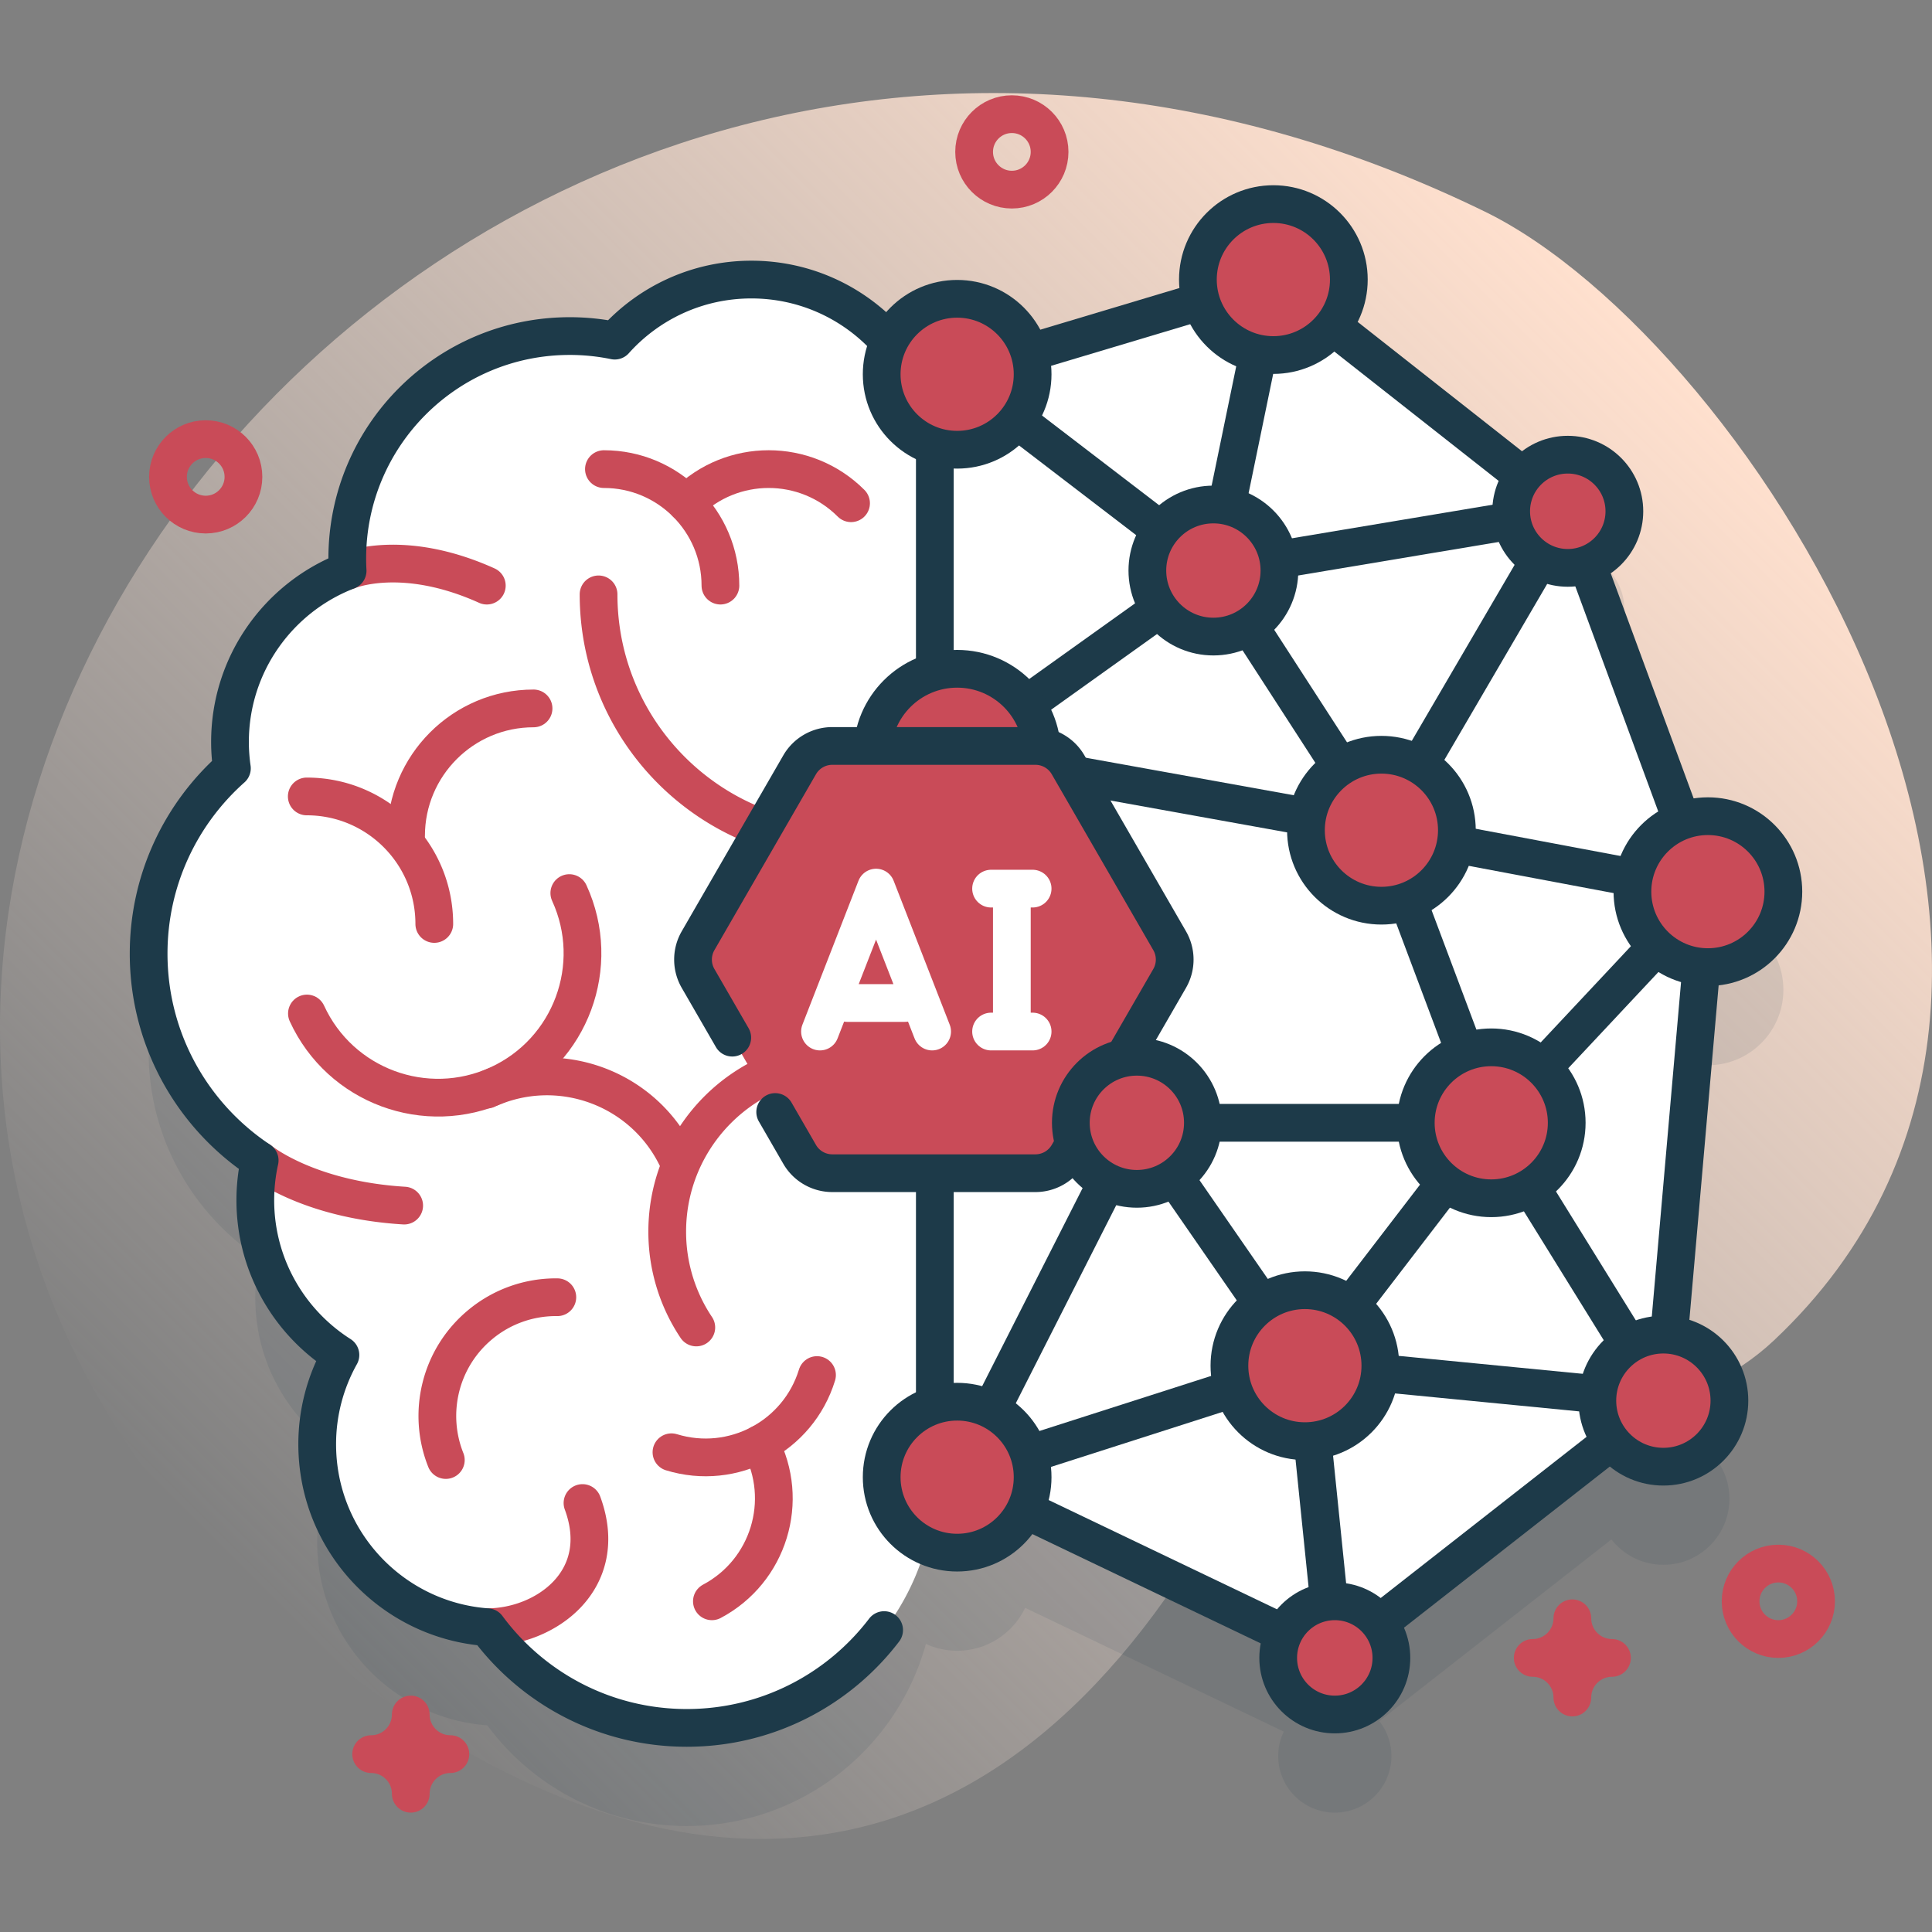 <svg xmlns="http://www.w3.org/2000/svg" xmlns:xlink="http://www.w3.org/1999/xlink" width="512" height="512" x="0" y="0" viewBox="0 0 512 512" style="enable-background:new 0 0 512 512" xml:space="preserve" class=""><rect x="0" y="0" width="512" height="512" fill="#808080" stroke="none"/><g><linearGradient id="a" x1="73.154" x2="424.428" y1="428.403" y2="77.129" gradientUnits="userSpaceOnUse"><stop offset="0" style="stop-color:#FFECE1;stop-opacity:0" stop-color="#ffece1;stop-opacity:0"></stop><stop offset="1" style="stop-color:#FFE0CE" stop-color="#ffe0ce"></stop></linearGradient><path d="M393.451 56.054c-279-135.93-527.978 202.875-311.013 379.67 83.461 68.008 169.701 76.502 232.612-21.335 30.49-47.417 113.953-20.502 155.019-59.128 102.416-96.332-6.263-264.93-76.618-299.207z" style="fill:url(#a);" fill=""></path><path d="M452.611 282.297c11.046 0 20-8.954 20-20s-8.954-20-20-20c-2.432 0-4.752.456-6.907 1.25l-25.048-67.991c5.727-2.111 9.819-7.602 9.819-14.062 0-8.284-6.716-15-15-15-4.782 0-9.031 2.245-11.778 5.73l-50.538-39.775-99.503 12.736-6.303 17.475c-2.978-23.995-23.426-42.571-48.227-42.571-14.385 0-27.306 6.253-36.207 16.183a59.264 59.264 0 0 0-11.936-1.21c-32.559 0-58.952 26.394-58.952 58.952 0 1.087.034 2.165.092 3.237-18.229 7.012-31.171 24.679-31.171 45.378 0 2.371.178 4.7.506 6.98-13.534 12.04-22.068 29.579-22.068 49.119 0 22.879 11.695 43.02 29.427 54.793a48.732 48.732 0 0 0-1.157 10.532c0 17.258 9.001 32.405 22.556 41.032a48.378 48.378 0 0 0-6.151 23.667c0 25.655 19.877 46.654 45.068 48.472 11.973 16.187 31.196 26.686 52.875 26.686 30.249 0 55.709-20.439 63.366-48.255a19.888 19.888 0 0 0 8.283 1.812c7.952 0 14.8-4.653 18.023-11.375l68.538 32.8a14.917 14.917 0 0 0-1.482 6.469c0 8.284 6.716 15 15 15 8.284 0 15-6.716 15-15 0-3.489-1.202-6.691-3.199-9.239l61.508-48.156c3.204 4.086 8.173 6.721 13.768 6.721 9.665 0 17.5-7.835 17.5-17.5 0-9.151-7.026-16.649-15.976-17.423l-3.532-8.577 8.027-88.978c.573.049 5.191.088 5.779.088z" style="opacity:0.1;" fill="#1d3a49" data-original="#e69874" class="" opacity="1"></path><path d="m253.656 99.186 83.799-25.096 78.02 61.404 37.136 100.803-11.799 134.89-87.077 68.175-100.079-47.895-60.864-123.536z" style="" fill="#ffffff" data-original="#ffffff" class=""></path><path d="m452.611 236.297-86.521-16.281-44.528-68.817 15.893-77.109M253.656 99.186l67.906 52.013M353.735 439.362l-7.925-77.442 95.002 9.267" style="stroke-width:10;stroke-linecap:round;stroke-linejoin:round;stroke-miterlimit:10;" fill="none" stroke="#1d3a49" stroke-width="10" stroke-linecap="round" stroke-linejoin="round" stroke-miterlimit="10" data-original="#e69874" opacity="1"></path><path d="m345.81 361.92-92.154 29.547 47.626-93.913h93.913l-29.105-77.538 49.385-84.522-93.913 15.705-67.906 48.537 112.434 20.28" style="stroke-width:10;stroke-linecap:round;stroke-linejoin:round;stroke-miterlimit:10;" fill="none" stroke="#1d3a49" stroke-width="10" stroke-linecap="round" stroke-linejoin="round" stroke-miterlimit="10" data-original="#e69874" opacity="1"></path><path d="M395.195 297.554 345.81 361.92l-44.528-64.366M452.611 236.297l-57.416 61.257 45.617 73.633" style="stroke-width:10;stroke-linecap:round;stroke-linejoin:round;stroke-miterlimit:10;" fill="none" stroke="#1d3a49" stroke-width="10" stroke-linecap="round" stroke-linejoin="round" stroke-miterlimit="10" data-original="#e69874" opacity="1"></path><path d="m253.656 99.186 83.799-25.096 78.02 61.404 37.136 100.803-11.799 134.89-87.077 68.175-100.079-47.895" style="stroke-width:10;stroke-linecap:round;stroke-linejoin:round;stroke-miterlimit:10;" fill="none" stroke="#1d3a49" stroke-width="10" stroke-linecap="round" stroke-linejoin="round" stroke-miterlimit="10" data-original="#e69874" opacity="1"></path><path d="M199.125 74.09c-14.385 0-27.306 6.253-36.207 16.183a59.192 59.192 0 0 0-11.936-1.21c-32.559 0-58.953 26.394-58.953 58.952 0 1.087.034 2.165.092 3.237-18.229 7.012-31.171 24.679-31.171 45.378 0 2.371.178 4.7.506 6.98-13.534 12.04-22.068 29.579-22.068 49.119 0 22.879 11.695 43.02 29.427 54.793a48.732 48.732 0 0 0-1.157 10.532c0 17.258 9.001 32.405 22.556 41.032a48.378 48.378 0 0 0-6.151 23.667c0 25.655 19.877 46.654 45.068 48.472 11.973 16.187 31.196 26.686 52.875 26.686 36.304 0 65.734-29.43 65.734-65.734V122.704c0-26.849-21.765-48.614-48.615-48.614z" style="" fill="#ffffff" data-original="#ffffff" class=""></path><path d="M129.131 431.224c15.332 0 32.823-12.383 25.238-32.906M68.816 307.521s12.525 10.413 38.292 11.972M92.122 151.252s14.294-6.258 36.886 3.941M158.626 157.516c0 36.399 29.507 65.906 65.906 65.906M222.532 280.686c-25.245 0-45.71 20.465-45.71 45.71a45.49 45.49 0 0 0 7.704 25.397M81.3 211.065c18.662 0 33.791 15.129 33.791 33.791" style="stroke-width:10;stroke-linecap:round;stroke-linejoin:round;stroke-miterlimit:10;" fill="none" stroke="#c94b58" stroke-width="10" stroke-linecap="round" stroke-linejoin="round" stroke-miterlimit="10" data-original="#ffbe98" opacity="1"></path><path d="M141.398 187.737c-18.662 0-33.791 15.129-33.791 33.791M216.516 364.402c-5.001 16.301-22.27 25.461-38.571 20.46" style="stroke-width:10;stroke-linecap:round;stroke-linejoin:round;stroke-miterlimit:10;" fill="none" stroke="#c94b58" stroke-width="10" stroke-linecap="round" stroke-linejoin="round" stroke-miterlimit="10" data-original="#ffbe98" opacity="1"></path><path d="M201.468 382.62c7.99 15.063 2.256 33.751-12.807 41.741M160.046 124.32c17.051 0 30.873 13.822 30.873 30.873" style="stroke-width:10;stroke-linecap:round;stroke-linejoin:round;stroke-miterlimit:10;" fill="none" stroke="#c94b58" stroke-width="10" stroke-linecap="round" stroke-linejoin="round" stroke-miterlimit="10" data-original="#ffbe98" opacity="1"></path><path d="M181.876 133.362c12.057-12.057 31.605-12.057 43.662 0M150.873 236.675c8.812 19.201.391 41.91-18.81 50.723s-41.91.391-50.723-18.81" style="stroke-width:10;stroke-linecap:round;stroke-linejoin:round;stroke-miterlimit:10;" fill="none" stroke="#c94b58" stroke-width="10" stroke-linecap="round" stroke-linejoin="round" stroke-miterlimit="10" data-original="#ffbe98" opacity="1"></path><path d="M129.008 288.759c19.201-8.812 41.91-.391 50.723 18.81M147.697 343.78a31.322 31.322 0 0 0-20.392 7.221c-10.799 8.937-14.098 23.568-9.159 35.919" style="stroke-width:10;stroke-linecap:round;stroke-linejoin:round;stroke-miterlimit:10;" fill="none" stroke="#c94b58" stroke-width="10" stroke-linecap="round" stroke-linejoin="round" stroke-miterlimit="10" data-original="#ffbe98" opacity="1"></path><path d="M233.659 88.487c-8.81-8.891-21.029-14.398-34.534-14.398-14.385 0-27.306 6.253-36.207 16.183a59.264 59.264 0 0 0-11.936-1.21c-32.559 0-58.952 26.394-58.952 58.952 0 1.087.034 2.165.092 3.237-18.229 7.012-31.171 24.679-31.171 45.378 0 2.371.178 4.7.506 6.98-13.534 12.04-22.068 29.579-22.068 49.119 0 22.879 11.695 43.02 29.427 54.793a48.732 48.732 0 0 0-1.157 10.532c0 17.258 9.001 32.405 22.556 41.032a48.378 48.378 0 0 0-6.151 23.667c0 25.655 19.877 46.654 45.068 48.472 11.973 16.187 31.196 26.686 52.875 26.686 21.335 0 40.286-10.171 52.295-25.921M247.74 177.236v-56.532M247.74 371.467v-57.96" style="stroke-width:10;stroke-linecap:round;stroke-linejoin:round;stroke-miterlimit:10;" fill="none" stroke="#1d3a49" stroke-width="10" stroke-linecap="round" stroke-linejoin="round" stroke-miterlimit="10" data-original="#e69874" opacity="1"></path><circle cx="253.656" cy="199.736" r="22.5" style="" fill="#c94b58" data-original="#ffbe98" class="" opacity="1"></circle><circle cx="253.656" cy="199.736" r="22.5" style="stroke-width:10;stroke-linecap:round;stroke-linejoin:round;stroke-miterlimit:10;" fill="none" stroke="#1d3a49" stroke-width="10" stroke-linecap="round" stroke-linejoin="round" stroke-miterlimit="10" data-original="#e69874" opacity="1"></circle><circle cx="253.656" cy="99.186" r="20" style="" fill="#c94b58" data-original="#ffbe98" class="" opacity="1"></circle><circle cx="253.656" cy="99.186" r="20" style="stroke-width:10;stroke-linecap:round;stroke-linejoin:round;stroke-miterlimit:10;" fill="none" stroke="#1d3a49" stroke-width="10" stroke-linecap="round" stroke-linejoin="round" stroke-miterlimit="10" data-original="#e69874" opacity="1"></circle><circle cx="253.656" cy="391.467" r="20" style="" fill="#c94b58" data-original="#ffbe98" class="" opacity="1"></circle><circle cx="253.656" cy="391.467" r="20" style="stroke-width:10;stroke-linecap:round;stroke-linejoin:round;stroke-miterlimit:10;" fill="none" stroke="#1d3a49" stroke-width="10" stroke-linecap="round" stroke-linejoin="round" stroke-miterlimit="10" data-original="#e69874" opacity="1"></circle><circle cx="353.735" cy="439.362" r="15" style="" fill="#c94b58" data-original="#ffbe98" class="" opacity="1"></circle><circle cx="353.735" cy="439.362" r="15" style="stroke-width:10;stroke-linecap:round;stroke-linejoin:round;stroke-miterlimit:10;" fill="none" stroke="#1d3a49" stroke-width="10" stroke-linecap="round" stroke-linejoin="round" stroke-miterlimit="10" data-original="#e69874" opacity="1"></circle><circle cx="321.562" cy="151.199" r="17.5" style="" fill="#c94b58" data-original="#ffbe98" class="" opacity="1"></circle><circle cx="321.562" cy="151.199" r="17.5" style="stroke-width:10;stroke-linecap:round;stroke-linejoin:round;stroke-miterlimit:10;" fill="none" stroke="#1d3a49" stroke-width="10" stroke-linecap="round" stroke-linejoin="round" stroke-miterlimit="10" data-original="#e69874" opacity="1"></circle><circle cx="337.455" cy="74.09" r="20" style="" fill="#c94b58" data-original="#ffbe98" class="" opacity="1"></circle><circle cx="337.455" cy="74.09" r="20" style="stroke-width:10;stroke-linecap:round;stroke-linejoin:round;stroke-miterlimit:10;" fill="none" stroke="#1d3a49" stroke-width="10" stroke-linecap="round" stroke-linejoin="round" stroke-miterlimit="10" data-original="#e69874" opacity="1"></circle><circle cx="415.475" cy="135.494" r="15" style="" fill="#c94b58" data-original="#ffbe98" class="" opacity="1"></circle><circle cx="415.475" cy="135.494" r="15" style="stroke-width:10;stroke-linecap:round;stroke-linejoin:round;stroke-miterlimit:10;" fill="none" stroke="#1d3a49" stroke-width="10" stroke-linecap="round" stroke-linejoin="round" stroke-miterlimit="10" data-original="#e69874" opacity="1"></circle><circle cx="366.09" cy="220.016" r="20" style="" fill="#c94b58" data-original="#ffbe98" class="" opacity="1"></circle><circle cx="366.09" cy="220.016" r="20" style="stroke-width:10;stroke-linecap:round;stroke-linejoin:round;stroke-miterlimit:10;" fill="none" stroke="#1d3a49" stroke-width="10" stroke-linecap="round" stroke-linejoin="round" stroke-miterlimit="10" data-original="#e69874" opacity="1"></circle><circle cx="452.611" cy="236.297" r="20" style="" fill="#c94b58" data-original="#ffbe98" class="" opacity="1"></circle><circle cx="452.611" cy="236.297" r="20" style="stroke-width:10;stroke-linecap:round;stroke-linejoin:round;stroke-miterlimit:10;" fill="none" stroke="#1d3a49" stroke-width="10" stroke-linecap="round" stroke-linejoin="round" stroke-miterlimit="10" data-original="#e69874" opacity="1"></circle><circle cx="395.195" cy="297.554" r="20" style="" fill="#c94b58" data-original="#ffbe98" class="" opacity="1"></circle><circle cx="395.195" cy="297.554" r="20" style="stroke-width:10;stroke-linecap:round;stroke-linejoin:round;stroke-miterlimit:10;" fill="none" stroke="#1d3a49" stroke-width="10" stroke-linecap="round" stroke-linejoin="round" stroke-miterlimit="10" data-original="#e69874" opacity="1"></circle><circle cx="440.812" cy="371.187" r="17.5" style="" fill="#c94b58" data-original="#ffbe98" class="" opacity="1"></circle><circle cx="440.812" cy="371.187" r="17.5" style="stroke-width:10;stroke-linecap:round;stroke-linejoin:round;stroke-miterlimit:10;" fill="none" stroke="#1d3a49" stroke-width="10" stroke-linecap="round" stroke-linejoin="round" stroke-miterlimit="10" data-original="#e69874" opacity="1"></circle><circle cx="345.81" cy="361.92" r="20" style="" fill="#c94b58" data-original="#ffbe98" class="" opacity="1"></circle><circle cx="345.81" cy="361.92" r="20" style="stroke-width:10;stroke-linecap:round;stroke-linejoin:round;stroke-miterlimit:10;" fill="none" stroke="#1d3a49" stroke-width="10" stroke-linecap="round" stroke-linejoin="round" stroke-miterlimit="10" data-original="#e69874" opacity="1"></circle><path d="M274.393 197.683h-53.824a9.999 9.999 0 0 0-8.66 5l-26.912 46.613a10.002 10.002 0 0 0 0 10l26.912 46.613a10 10 0 0 0 8.66 5h53.824a9.999 9.999 0 0 0 8.66-5l26.912-46.613a10.002 10.002 0 0 0 0-10l-26.912-46.613a9.999 9.999 0 0 0-8.66-5z" style="" fill="#c94b58" data-original="#ffbe98" class="" opacity="1"></path><path d="m205.435 294.697 6.474 11.213a10 10 0 0 0 8.66 5h53.825a9.999 9.999 0 0 0 8.66-5l26.912-46.613a10.002 10.002 0 0 0 0-10l-26.912-46.613a10 10 0 0 0-8.66-5h-53.825a9.999 9.999 0 0 0-8.66 5l-26.912 46.613a10.002 10.002 0 0 0 0 10l9.058 15.689" style="stroke-width:10;stroke-linecap:round;stroke-linejoin:round;stroke-miterlimit:10;" fill="none" stroke="#1d3a49" stroke-width="10" stroke-linecap="round" stroke-linejoin="round" stroke-miterlimit="10" data-original="#e69874" opacity="1"></path><path d="m247.026 273.37-14.86-38.147-14.859 38.147M224.532 265.808H239.8M262.645 235.496h11.011M262.645 273.37h11.011M268.151 235.496v37.874" style="stroke-width:10;stroke-linecap:round;stroke-linejoin:round;stroke-miterlimit:10;" fill="none" stroke="#ffffff" stroke-width="10" stroke-linecap="round" stroke-linejoin="round" stroke-miterlimit="10" data-original="#ffffff"></path><circle cx="301.282" cy="297.554" r="17.5" style="" fill="#c94b58" data-original="#ffbe98" class="" opacity="1"></circle><circle cx="301.282" cy="297.554" r="17.5" style="stroke-width:10;stroke-linecap:round;stroke-linejoin:round;stroke-miterlimit:10;" fill="none" stroke="#1d3a49" stroke-width="10" stroke-linecap="round" stroke-linejoin="round" stroke-miterlimit="10" data-original="#e69874" opacity="1"></circle><circle cx="268.151" cy="40.254" r="10" style="stroke-width:10;stroke-linecap:round;stroke-linejoin:round;stroke-miterlimit:10;" fill="none" stroke="#c94b58" stroke-width="10" stroke-linecap="round" stroke-linejoin="round" stroke-miterlimit="10" data-original="#ffbe98" opacity="1"></circle><circle cx="471.277" cy="424.362" r="10" style="stroke-width:10;stroke-linecap:round;stroke-linejoin:round;stroke-miterlimit:10;" fill="none" stroke="#c94b58" stroke-width="10" stroke-linecap="round" stroke-linejoin="round" stroke-miterlimit="10" data-original="#ffbe98" opacity="1"></circle><circle cx="54.517" cy="126.373" r="10" style="stroke-width:10;stroke-linecap:round;stroke-linejoin:round;stroke-miterlimit:10;" fill="none" stroke="#c94b58" stroke-width="10" stroke-linecap="round" stroke-linejoin="round" stroke-miterlimit="10" data-original="#ffbe98" opacity="1"></circle><path d="M416.688 428.862c0 5.799-4.701 10.5-10.5 10.5 5.799 0 10.5 4.701 10.5 10.5 0-5.799 4.701-10.5 10.5-10.5-5.799 0-10.5-4.702-10.5-10.5zM108.858 454.362c0 5.799-4.701 10.5-10.5 10.5 5.799 0 10.5 4.701 10.5 10.5 0-5.799 4.701-10.5 10.5-10.5-5.799 0-10.5-4.701-10.5-10.5z" style="stroke-width:10;stroke-linecap:round;stroke-linejoin:round;stroke-miterlimit:10;" fill="none" stroke="#c94b58" stroke-width="10" stroke-linecap="round" stroke-linejoin="round" stroke-miterlimit="10" data-original="#ffbe98" opacity="1"></path></g></svg>